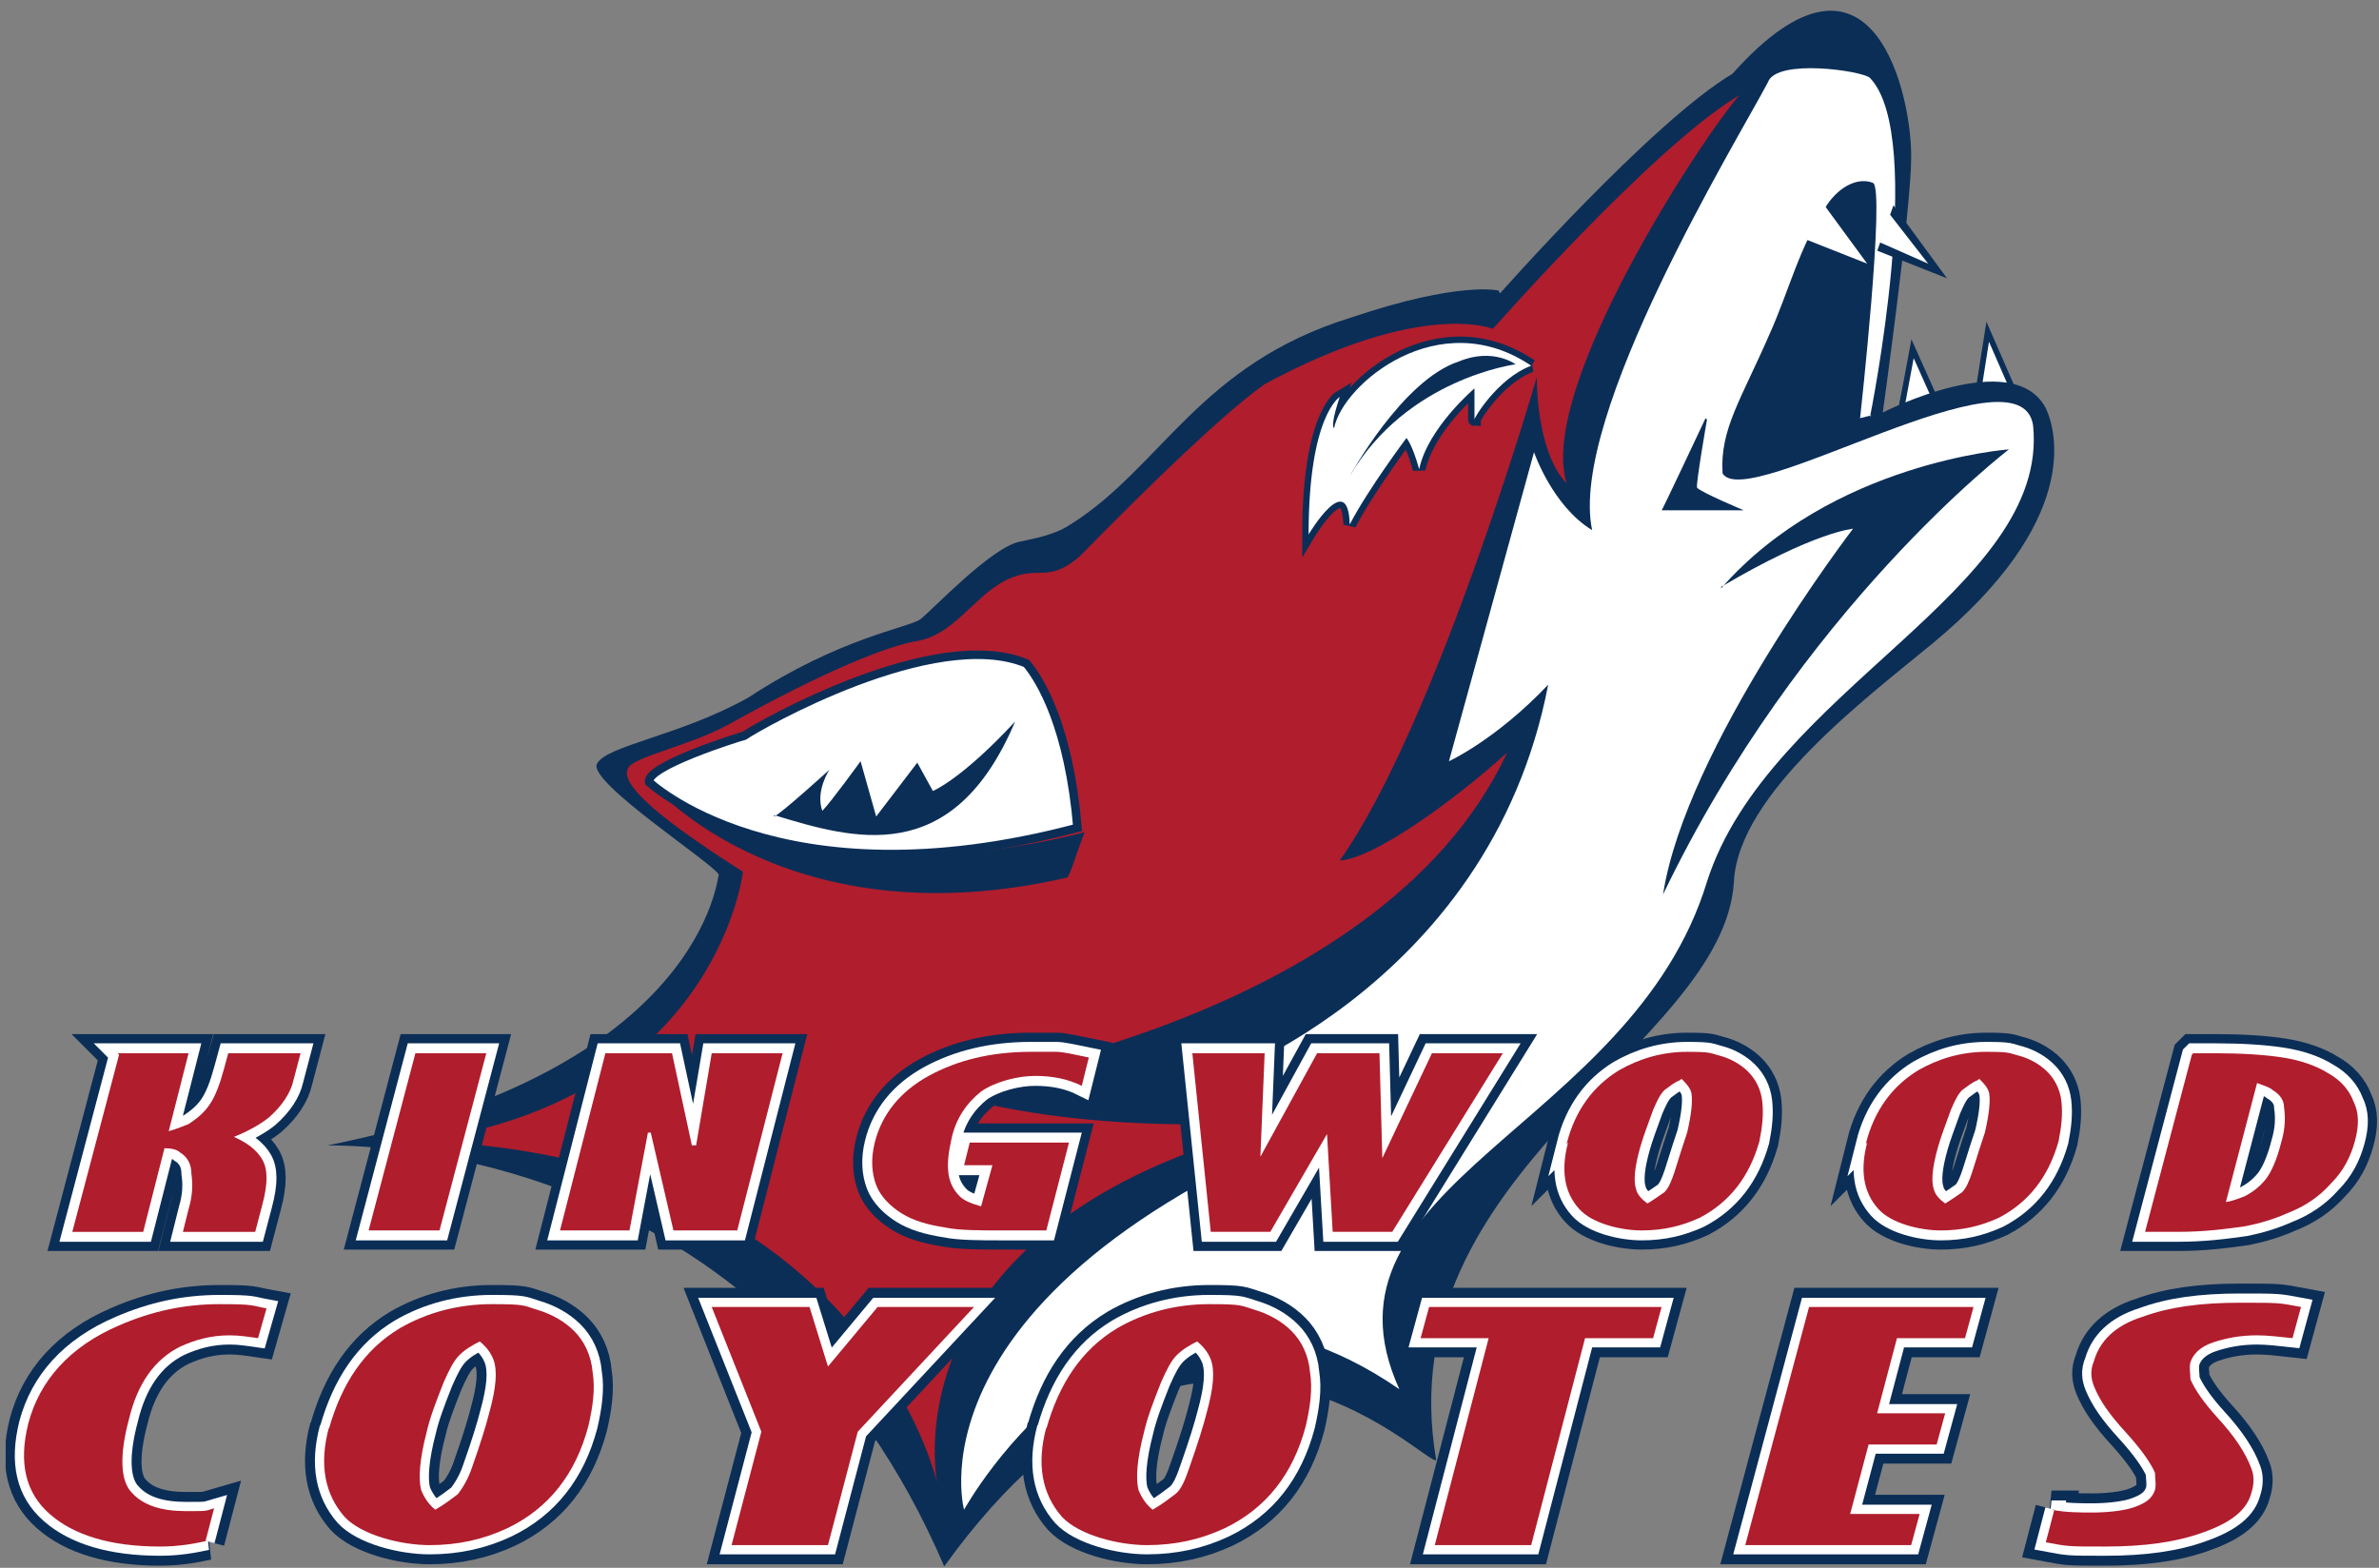 <?xml version="1.0" encoding="UTF-8"?>
<svg id="Layer_1" xmlns="http://www.w3.org/2000/svg" xmlns:xlink="http://www.w3.org/1999/xlink" version="1.1" viewBox="0 0 167.8 110.6">
  <rect x="0" y="0" width="167.8" height="110.6" fill="#808080" stroke="none"/>
  <!-- Generator: Adobe Illustrator 29.1.0, SVG Export Plug-In . SVG Version: 2.1.0 Build 142)  -->
  <defs>
    <style>
      .st0, .st1, .st2, .st3, .st4, .st5, .st6, .st7, .st8, .st9 {
        fill: none;
      }

      .st10 {
        fill: #0b2e57;
      }

      .st1 {
        stroke-width: 2.7px;
      }

      .st1, .st2, .st3, .st4, .st5, .st6, .st7 {
        stroke: #0b2e57;
      }

      .st2 {
        stroke-width: 2.7px;
      }

      .st11 {
        clip-path: url(#clippath-17);
      }

      .st12 {
        clip-path: url(#clippath-19);
      }

      .st13 {
        clip-path: url(#clippath-11);
      }

      .st14 {
        clip-path: url(#clippath-16);
      }

      .st15 {
        clip-path: url(#clippath-18);
      }

      .st16 {
        clip-path: url(#clippath-10);
      }

      .st17 {
        clip-path: url(#clippath-15);
      }

      .st18 {
        clip-path: url(#clippath-13);
      }

      .st19 {
        clip-path: url(#clippath-14);
      }

      .st20 {
        clip-path: url(#clippath-12);
      }

      .st21 {
        clip-path: url(#clippath-31);
      }

      .st22 {
        clip-path: url(#clippath-32);
      }

      .st23 {
        clip-path: url(#clippath-33);
      }

      .st24 {
        clip-path: url(#clippath-34);
      }

      .st25 {
        clip-path: url(#clippath-35);
      }

      .st26 {
        clip-path: url(#clippath-30);
      }

      .st27 {
        clip-path: url(#clippath-27);
      }

      .st28 {
        clip-path: url(#clippath-29);
      }

      .st29 {
        clip-path: url(#clippath-26);
      }

      .st30 {
        clip-path: url(#clippath-28);
      }

      .st31 {
        clip-path: url(#clippath-20);
      }

      .st32 {
        clip-path: url(#clippath-21);
      }

      .st33 {
        clip-path: url(#clippath-22);
      }

      .st34 {
        clip-path: url(#clippath-23);
      }

      .st35 {
        clip-path: url(#clippath-24);
      }

      .st36 {
        clip-path: url(#clippath-25);
      }

      .st37 {
        clip-path: url(#clippath-1);
      }

      .st38 {
        clip-path: url(#clippath-3);
      }

      .st39 {
        clip-path: url(#clippath-4);
      }

      .st40 {
        clip-path: url(#clippath-2);
      }

      .st41 {
        clip-path: url(#clippath-7);
      }

      .st42 {
        clip-path: url(#clippath-6);
      }

      .st43 {
        clip-path: url(#clippath-9);
      }

      .st44 {
        clip-path: url(#clippath-8);
      }

      .st45 {
        clip-path: url(#clippath-5);
      }

      .st3 {
        stroke-width: .6px;
      }

      .st4 {
        stroke-width: .4px;
      }

      .st46 {
        fill: #fff;
      }

      .st5 {
        stroke-width: .9px;
      }

      .st6 {
        stroke-width: .2px;
      }

      .st7 {
        stroke-width: .3px;
      }

      .st47 {
        fill: #b01d2d;
      }

      .st8 {
        stroke-width: 1.3px;
      }

      .st8, .st9 {
        stroke: #fff;
      }

      .st9 {
        stroke-width: 1.4px;
      }

      .st48 {
        clip-path: url(#clippath);
      }

      .st49 {
        fill: #006838;
      }
    </style>
    <clipPath id="clippath">
      <polygon class="st0" points="116.2 0 66.1 35 .4 65.2 .4 113.1 167.8 113.1 167.8 53 143.7 0 116.2 0"/>
    </clipPath>
    <clipPath id="clippath-1">
      <polygon class="st0" points="116.2 0 66.1 35 .4 65.2 .4 110.6 167.8 110.6 167.8 53 143.7 0 116.2 0"/>
    </clipPath>
    <clipPath id="clippath-2">
      <polygon class="st0" points="116.2 0 66.1 35 .4 65.2 .4 113.1 167.8 113.1 167.8 53 143.7 0 116.2 0"/>
    </clipPath>
    <clipPath id="clippath-3">
      <polygon class="st0" points="116.2 0 66.1 35 .4 65.2 .4 110.6 167.8 110.6 167.8 53 143.7 0 116.2 0"/>
    </clipPath>
    <clipPath id="clippath-4">
      <polygon class="st0" points="116.2 0 66.1 35 .4 65.2 .4 113.1 167.8 113.1 167.8 53 143.7 0 116.2 0"/>
    </clipPath>
    <clipPath id="clippath-5">
      <polygon class="st0" points="116.2 0 66.1 35 .4 65.2 .4 110.6 167.8 110.6 167.8 53 143.7 0 116.2 0"/>
    </clipPath>
    <clipPath id="clippath-6">
      <polygon class="st0" points="116.2 0 66.1 35 .4 65.2 .4 113.1 167.8 113.1 167.8 53 143.7 0 116.2 0"/>
    </clipPath>
    <clipPath id="clippath-7">
      <polygon class="st0" points="116.2 0 66.1 35 .4 65.2 .4 110.6 167.8 110.6 167.8 53 143.7 0 116.2 0"/>
    </clipPath>
    <clipPath id="clippath-8">
      <polygon class="st0" points="116.2 0 66.1 35 .4 65.2 .4 113.1 167.8 113.1 167.8 53 143.7 0 116.2 0"/>
    </clipPath>
    <clipPath id="clippath-9">
      <polygon class="st0" points="116.2 0 66.1 35 .4 65.2 .4 110.6 167.8 110.6 167.8 53 143.7 0 116.2 0"/>
    </clipPath>
    <clipPath id="clippath-10">
      <polygon class="st0" points="116.2 0 66.1 35 .4 65.2 .4 113.1 167.8 113.1 167.8 53 143.7 0 116.2 0"/>
    </clipPath>
    <clipPath id="clippath-11">
      <polygon class="st0" points="116.2 0 66.1 35 .4 65.2 .4 110.6 167.8 110.6 167.8 53 143.7 0 116.2 0"/>
    </clipPath>
    <clipPath id="clippath-12">
      <polygon class="st0" points="116.2 0 66.1 35 .4 65.2 .4 113.1 167.8 113.1 167.8 53 143.7 0 116.2 0"/>
    </clipPath>
    <clipPath id="clippath-13">
      <polygon class="st0" points="116.2 0 66.1 35 .4 65.2 .4 110.6 167.8 110.6 167.8 53 143.7 0 116.2 0"/>
    </clipPath>
    <clipPath id="clippath-14">
      <polygon class="st0" points="116.2 0 66.1 35 .4 65.2 .4 113.1 167.8 113.1 167.8 53 143.7 0 116.2 0"/>
    </clipPath>
    <clipPath id="clippath-15">
      <polygon class="st0" points="116.2 0 66.1 35 .4 65.2 .4 110.6 167.8 110.6 167.8 53 143.7 0 116.2 0"/>
    </clipPath>
    <clipPath id="clippath-16">
      <polygon class="st0" points="116.2 0 66.1 35 .4 65.2 .4 113.1 167.8 113.1 167.8 53 143.7 0 116.2 0"/>
    </clipPath>
    <clipPath id="clippath-17">
      <polygon class="st0" points="116.2 0 66.1 35 .4 65.2 .4 110.6 167.8 110.6 167.8 53 143.7 0 116.2 0"/>
    </clipPath>
    <clipPath id="clippath-18">
      <polygon class="st0" points="116.2 0 66.1 35 .4 65.2 .4 113.1 167.8 113.1 167.8 53 143.7 0 116.2 0"/>
    </clipPath>
    <clipPath id="clippath-19">
      <polygon class="st0" points="116.2 0 66.1 35 .4 65.2 .4 110.6 167.8 110.6 167.8 53 143.7 0 116.2 0"/>
    </clipPath>
    <clipPath id="clippath-20">
      <polygon class="st0" points="116.2 0 66.1 35 .4 65.2 .4 113.1 167.8 113.1 167.8 53 143.7 0 116.2 0"/>
    </clipPath>
    <clipPath id="clippath-21">
      <polygon class="st0" points="116.2 0 66.1 35 .4 65.2 .4 110.6 167.8 110.6 167.8 53 143.7 0 116.2 0"/>
    </clipPath>
    <clipPath id="clippath-22">
      <polygon class="st0" points="116.2 0 66.1 35 .4 65.2 .4 113.1 167.8 113.1 167.8 53 143.7 0 116.2 0"/>
    </clipPath>
    <clipPath id="clippath-23">
      <polygon class="st0" points="116.2 0 66.1 35 .4 65.2 .4 110.6 167.8 110.6 167.8 53 143.7 0 116.2 0"/>
    </clipPath>
    <clipPath id="clippath-24">
      <polygon class="st0" points="116.2 0 66.1 35 .4 65.2 .4 113.1 167.8 113.1 167.8 53 143.7 0 116.2 0"/>
    </clipPath>
    <clipPath id="clippath-25">
      <polygon class="st0" points="116.2 0 66.1 35 .4 65.2 .4 110.6 167.8 110.6 167.8 53 143.7 0 116.2 0"/>
    </clipPath>
    <clipPath id="clippath-26">
      <polygon class="st0" points="116.2 0 66.1 35 .4 65.2 .4 113.1 167.8 113.1 167.8 53 143.7 0 116.2 0"/>
    </clipPath>
    <clipPath id="clippath-27">
      <polygon class="st0" points="116.2 0 66.1 35 .4 65.2 .4 110.6 167.8 110.6 167.8 53 143.7 0 116.2 0"/>
    </clipPath>
    <clipPath id="clippath-28">
      <polygon class="st0" points="116.2 0 66.1 35 .4 65.2 .4 113.1 167.8 113.1 167.8 53 143.7 0 116.2 0"/>
    </clipPath>
    <clipPath id="clippath-29">
      <polygon class="st0" points="116.2 0 66.1 35 .4 65.2 .4 110.6 167.8 110.6 167.8 53 143.7 0 116.2 0"/>
    </clipPath>
    <clipPath id="clippath-30">
      <polygon class="st0" points="116.2 0 66.1 35 .4 65.2 .4 113.1 167.8 113.1 167.8 53 143.7 0 116.2 0"/>
    </clipPath>
    <clipPath id="clippath-31">
      <polygon class="st0" points="116.2 0 66.1 35 .4 65.2 .4 110.6 167.8 110.6 167.8 53 143.7 0 116.2 0"/>
    </clipPath>
    <clipPath id="clippath-32">
      <polygon class="st0" points="116.2 0 66.1 35 .4 65.2 .4 113.1 167.8 113.1 167.8 53 143.7 0 116.2 0"/>
    </clipPath>
    <clipPath id="clippath-33">
      <polygon class="st0" points="116.2 0 66.1 35 .4 65.2 .4 110.6 167.8 110.6 167.8 53 143.7 0 116.2 0"/>
    </clipPath>
    <clipPath id="clippath-34">
      <polygon class="st0" points="116.2 0 66.1 35 .4 65.2 .4 113.1 167.8 113.1 167.8 53 143.7 0 116.2 0"/>
    </clipPath>
    <clipPath id="clippath-35">
      <polygon class="st0" points="116.2 0 66.1 35 .4 65.2 .4 110.6 167.8 110.6 167.8 53 143.7 0 116.2 0"/>
    </clipPath>
  </defs>
  <polygon class="st10" points="134 28.8 136.6 28.4 134.9 24.6 134 28.8"/>
  <polygon class="st6" points="134 28.8 134.9 24.6 136.6 28.4 134 28.8"/>
  <polygon class="st10" points="139.6 27.2 139.7 27.1 141.9 27.2 140.2 23.3 139.6 27.2"/>
  <polyline class="st6" points="139.6 27.2 140.2 23.3 141.9 27.2 139.7 27.1"/>
  <polygon class="st46" points="134.1 28.9 136.6 28.4 134.9 24.6 134.1 28.9"/>
  <polygon class="st4" points="134.1 28.9 134.9 24.6 136.6 28.4 134.1 28.9"/>
  <polygon class="st46" points="139.6 27.2 139.7 27.2 141.9 27.3 140.2 23.4 139.6 27.2"/>
  <polyline class="st4" points="139.6 27.2 140.2 23.4 141.9 27.3 139.7 27.2"/>
  <g class="st48">
    <path class="st10" d="M105.8,20.7s10.7-12.1,16.4-15.5c10-11.2,12.7,1.8,12.6,6,0,3.5-2,17.9-2,17.9,0,0,9.2-4.7,11.5-.3.8,1.7,2.4,8-8,16.6-4.6,3.8-13.7,10.6-14,16.8-.7,11.7-24.5,20.3-21,40.8-.6.6-17-17.1-34.7,7.5-12.3-28.7-39-29.7-43.5-29.7,26.6-5.3,27.5-19.1,27.6-19.1-.4-.8-9.2-6.5-8.6-7.8.6-1.3,5.9-2,10.7-4.7,6.4-4.2,11.2-4.9,12.1-5.5.8-.6,5.1-5.2,7.1-5.5.8-.2,2.3-.4,3.5-1.2,6.4-4,9.1-11.3,19.8-14.6,7.7-2.6,10.4-1.9,10.4-1.9"/>
    <path class="st47" d="M122.7,6.7c-2.5,2.8-14.3,20.7-12.2,27.4-2.2-2.3-2.1-7.5-2.1-7.5,0,0-7.1,24.5-13.9,34.1,2.3-.1,7.8-4,11.8-7.6-9.1,19.5-40.9,23.6-40.9,23.6,0,0,9.2,3.7,26.2,2.3-29.4,6.7-25.5,25.6-25.5,25.6,0,0-5.3-23.1-36.5-24.1,20.9-2.9,22.8-18.9,22.8-19-3.9-2.5-8.9-5.9-8.1-7.3.3-.8,4.4-1.6,7.1-3.1,7-3.9,11.4-5.6,13.4-5.9,2.9-.6,4.2-3.8,7-4.6,1.5-.5,2.4.4,4.4-1.4,5.4-5.5,10.2-10.1,13-12.1,11.1-6,16.1-3.9,16.1-3.9,0,0,11.2-12.7,17.1-16.3"/>
    <path class="st46" d="M45.8,55.2c-.4-1.1,6.3-3.2,6.7-3.3,1-.7,13.4-7.8,19.9-5.1,1,1.2,3,4.5,3.6,11.6-21.1,5.6-30.3-3.3-30.3-3.3"/>
    <path class="st3" d="M45.8,55.2c-.4-1.1,6.3-3.2,6.7-3.3,1-.7,13.4-7.8,19.9-5.1,1,1.2,3,4.5,3.6,11.6-21.1,5.6-30.3-3.3-30.3-3.3"/>
    <path class="st10" d="M54.6,57.6c.5-.2,3.9-3.3,3.9-3.3,0,0-1,1.5-.5,2.9.6-.6,2.7-3.5,2.7-3.5l1.1,3.9,2.9-3.8,1.1,2s2-.8,5.8-4.9c-4.4,10.4-11.4,8.3-17,6.6"/>
    <path class="st10" d="M75.3,61.9c.4-.8.3-.8,1.2-3.2,0,0-19.8,5.6-30.6-3.5.3.5,9.9,11.2,29.4,6.7"/>
    <path class="st46" d="M131.9,29.4s4-19.7,0-23.9c-.5-.5-6.6-1.4-7.2.3-2.1,4-14.1,23.6-12.4,31.6-2.8-1.7-4.1-5.5-4.1-5.5l-6,21.8s3.3-1.5,7-5.4c-4.2,21.8-24.8,28.4-24.8,28.4,0,0,10.7,1.6,15.7.1-36.9,12.5-32.1,29.7-32.1,29.7,0,0,11.8-21.5,30.7-8.5-6.6-14.5,16.4-18.4,21.7-35.8,4.3-13.5,24.2-20.6,23-32.2-.9-5.9-20.2,6.2-21.9,3.4-.2-3.1,1.3-5.2,3.3-9.8,1.4-3.1,2.1-6.2,4.1-9.2.9-1.3,2.2-1.9,3.2-1.5.9.3-.9,16.6-.9,16.6l.8-.2Z"/>
    <path class="st10" d="M120.4,29.6s-.8,4.6-.7,4.8c.2.3,3.3,1.6,3.3,1.6h-5.8c0,.1,3.1-6.5,3.1-6.5"/>
    <path class="st10" d="M121.4,41.5c7.8-8.9,20.3-9.8,20.3-9.8,0,0-14.7,11.2-24.4,31.4,1.6-10.4,13.4-25.8,13.4-25.8,0,0-2.7.2-9.3,4.1"/>
    <polygon class="st10" points="133.6 14.8 136.9 19.3 132.6 17.6 133.6 14.8"/>
    <polygon class="st7" points="133.6 14.8 136.9 19.3 132.6 17.6 133.6 14.8"/>
    <polyline class="st46" points="133.2 15 136 18.6 132.6 17.1 133.4 14.7"/>
    <path class="st46" d="M108,25.8c-6.5-4.4-13.3,1.3-13.9,4.4-.3-.2.4-2.2.4-2.2,0,0-2.2,1.3-2.2,9.7,0,0,2.8-4.7,2.9-.7,1.3-2.5,4-6.1,4-6.1,0,0,.4.4.9,2.2.6-2.9,3.9-5.7,3.9-5.7v2.2c-.1,0,1.6-2.9,4-3.8"/>
    <path class="st5" d="M108,25.8c-6.5-4.4-13.3,1.3-13.9,4.4-.3-.2.4-2.2.4-2.2,0,0-2.2,1.3-2.2,9.7,0,0,2.8-4.7,2.9-.7,1.3-2.5,4-6.1,4-6.1,0,0,.4.4.9,2.2.6-2.9,3.9-5.7,3.9-5.7v2.2c-.1,0,1.6-2.9,4-3.8Z"/>
    <path class="st46" d="M108,25.8c-6.5-4.4-13.3,1.3-13.9,4.4-.3-.2.4-2.2.4-2.2,0,0-2.2,1.3-2.2,9.7,0,0,2.8-4.7,2.9-.7,1.3-2.5,4-6.1,4-6.1,0,0,.4.4.9,2.2.6-2.9,3.9-5.7,3.9-5.7v2.2c-.1,0,1.6-2.9,4-3.8"/>
    <path class="st10" d="M106.9,25.7s-7.7,1-11.7,7.9c0,0,3.7-6.8,7.7-8.1,2.4-1,4,.2,4,.2"/>
    <polygon class="st46" points="128.4 14.1 131.7 18.6 127.4 16.9 128.4 14.1"/>
    <path class="st10" d="M8.3,74.3h5l-1.4,5.5c.7-.2,1.1-.4,1.4-.5.6-.4,1.1-.8,1.5-1.4.4-.6.7-1.4,1-2.5l.3-1.1h5.1l-.5,1.9c-.2.9-.8,1.8-1.7,2.6-.6.5-1.5,1-2.5,1.4.9.4,1.6.9,2,1.6.4.7.4,1.7,0,3.2l-.5,1.9h-5.1l.4-1.6c.3-1,.3-1.8.2-2.5,0-.7-.3-1.2-.8-1.5-.2-.2-.6-.3-1.1-.3l-1.5,5.9h-5l3.3-12.5Z"/>
  </g>
  <g class="st37">
    <path class="st1" d="M8.3,74.3h5l-1.4,5.5c.7-.2,1.1-.4,1.4-.5.6-.4,1.1-.8,1.5-1.4.4-.6.7-1.4,1-2.5l.3-1.1h5.1l-.5,1.9c-.2.9-.8,1.8-1.7,2.6-.6.5-1.5,1-2.5,1.4.9.4,1.6.9,2,1.6.4.7.4,1.7,0,3.2l-.5,1.9h-5.1l.4-1.6c.3-1,.3-1.8.2-2.5,0-.7-.3-1.2-.8-1.5-.2-.2-.6-.3-1.1-.3l-1.5,5.9h-5l3.3-12.5Z"/>
  </g>
  <g class="st40">
    <polygon class="st10" points="29.3 74.3 34.3 74.3 31 86.8 26 86.8 29.3 74.3"/>
    <polygon class="st1" points="29.3 74.3 34.3 74.3 31 86.8 26 86.8 29.3 74.3"/>
    <polygon class="st10" points="42.7 74.3 47.4 74.3 48.8 80.8 49.1 80.8 50.2 74.3 55.2 74.3 52 86.8 47.5 86.8 45.9 79.9 45.7 79.9 44.4 86.8 39.5 86.8 42.7 74.3"/>
    <polygon class="st1" points="42.7 74.3 47.4 74.3 48.8 80.8 49.1 80.8 50.2 74.3 55.2 74.3 52 86.8 47.5 86.8 45.9 79.9 45.7 79.9 44.4 86.8 39.5 86.8 42.7 74.3"/>
    <path class="st10" d="M73.5,86.8c-.8,0-1.8,0-3,0s-2.9,0-3.8-.2c-1.3-.2-2.3-.5-3.1-1-.8-.5-1.5-1.2-1.8-2s-.4-1.8-.1-3c.5-2,1.8-3.6,3.8-4.7,2-1.1,4.4-1.7,7.2-1.7s1.2,0,1.8,0c.5,0,1.3.2,2.3.4l-.5,2c-1-.5-2.1-.7-3.3-.7s-2.8.4-3.8,1.1c-1,.8-1.8,1.9-2.1,3.4-.2.9-.3,1.7-.2,2.4.1.7.4,1.2.8,1.6.3.3.8.5,1.5.7l.8-2.9h-2l.4-1.6h7l-1.6,6.2Z"/>
    <path class="st1" d="M73.5,86.8c-.8,0-1.8,0-3,0s-2.9,0-3.8-.2c-1.3-.2-2.3-.5-3.1-1-.8-.5-1.5-1.2-1.8-2s-.4-1.8-.1-3c.5-2,1.8-3.6,3.8-4.7,2-1.1,4.4-1.7,7.2-1.7s1.2,0,1.8,0c.5,0,1.3.2,2.3.4l-.5,2c-1-.5-2.1-.7-3.3-.7s-2.8.4-3.8,1.1c-1,.8-1.8,1.9-2.1,3.4-.2.9-.3,1.7-.2,2.4.1.7.4,1.2.8,1.6.3.3.8.5,1.5.7l.8-2.9h-2l.4-1.6h7l-1.6,6.2Z"/>
    <polygon class="st10" points="84.1 74.3 89.2 74.3 88.9 81.6 92.9 74.3 97.3 74.3 97.5 81.7 101 74.3 106 74.3 98.2 86.9 94 86.9 93.6 80 89.6 86.9 85.4 86.9 84.1 74.3"/>
    <polygon class="st1" points="84.1 74.3 89.2 74.3 88.9 81.6 92.9 74.3 97.3 74.3 97.5 81.7 101 74.3 106 74.3 98.2 86.9 94 86.9 93.6 80 89.6 86.9 85.4 86.9 84.1 74.3"/>
    <path class="st10" d="M110.5,80.7c.6-2.4,1.9-4.1,3.7-5.2,1.4-.8,3-1.3,4.8-1.3s1.6.1,2.4.3c.7.2,1.4.6,1.9,1.1.5.5.9,1.2,1,2.1.1.9,0,1.8-.2,2.8-.7,2.5-2.1,4.3-4.2,5.4-1.3.6-2.6.9-4.1.9s-3.5-.5-4.4-1.5c-1.1-1.2-1.3-2.8-.8-4.7M118.5,76.2c-.5.2-.8.5-1.1.7-.3.3-.5.7-.8,1.4-.4,1.1-.7,1.9-.9,2.6-.4,1.4-.5,2.4-.3,3,.1.4.4.7.8,1,.5-.3.9-.6,1.2-.8.3-.3.5-.8.7-1.4.4-1.3.7-2.2.9-2.8.3-1.3.4-2.2.3-2.8-.1-.4-.4-.7-.7-1"/>
    <path class="st1" d="M110.5,80.7c.6-2.4,1.9-4.1,3.7-5.2,1.4-.8,3-1.3,4.8-1.3s1.6.1,2.4.3c.7.2,1.4.6,1.9,1.1.5.5.9,1.2,1,2.1.1.9,0,1.8-.2,2.8-.7,2.5-2.1,4.3-4.2,5.4-1.3.6-2.6.9-4.1.9s-3.5-.5-4.4-1.5c-1.1-1.2-1.3-2.8-.8-4.7ZM118.5,76.2c-.5.2-.8.5-1.1.7-.3.3-.5.7-.8,1.4-.4,1.1-.7,1.9-.9,2.6-.4,1.4-.5,2.4-.3,3,.1.4.4.7.8,1,.5-.3.9-.6,1.2-.8.3-.3.5-.8.7-1.4.4-1.3.7-2.2.9-2.8.3-1.3.4-2.2.3-2.8-.1-.4-.4-.7-.7-1Z"/>
    <path class="st10" d="M131.6,80.7c.6-2.4,1.9-4.1,3.7-5.2,1.4-.8,3-1.3,4.8-1.3s1.6.1,2.4.3c.7.2,1.4.6,1.9,1.1.5.5.9,1.2,1,2.1.1.9,0,1.8-.2,2.8-.7,2.5-2.1,4.3-4.2,5.4-1.3.6-2.6.9-4.1.9s-3.5-.5-4.4-1.5c-1.1-1.2-1.3-2.8-.8-4.7M139.5,76.2c-.5.2-.8.5-1.1.7-.3.3-.5.7-.8,1.4-.4,1.1-.7,1.9-.9,2.6-.4,1.4-.5,2.4-.3,3,.1.4.4.7.8,1,.5-.3.9-.6,1.2-.8.3-.3.5-.8.7-1.4.4-1.3.7-2.2.9-2.8.3-1.3.4-2.2.3-2.8-.1-.4-.4-.7-.7-1"/>
    <path class="st1" d="M131.6,80.7c.6-2.4,1.9-4.1,3.7-5.2,1.4-.8,3-1.3,4.8-1.3s1.6.1,2.4.3c.7.2,1.4.6,1.9,1.1.5.5.9,1.2,1,2.1.1.9,0,1.8-.2,2.8-.7,2.5-2.1,4.3-4.2,5.4-1.3.6-2.6.9-4.1.9s-3.5-.5-4.4-1.5c-1.1-1.2-1.3-2.8-.8-4.7ZM139.5,76.2c-.5.2-.8.5-1.1.7-.3.3-.5.7-.8,1.4-.4,1.1-.7,1.9-.9,2.6-.4,1.4-.5,2.4-.3,3,.1.4.4.7.8,1,.5-.3.9-.6,1.2-.8.3-.3.5-.8.7-1.4.4-1.3.7-2.2.9-2.8.3-1.3.4-2.2.3-2.8-.1-.4-.4-.7-.7-1Z"/>
    <path class="st10" d="M154.7,74.3h1.5c1.9,0,3.5.1,4.8.3,1.3.2,2.4.6,3.2,1.1.9.5,1.5,1.2,1.8,2,.4.8.4,1.7.1,2.8-.3,1.1-.8,2.1-1.7,3-.8.9-1.8,1.6-3.1,2.1-.9.4-1.9.7-2.9.9-1.4.2-2.9.4-4.8.4h-2.3l3.3-12.5ZM159.2,76.4l-2.2,8.4c.6-.1,1-.3,1.3-.4.6-.3,1.1-.7,1.5-1.2.4-.5.8-1.4,1.1-2.6.3-1,.3-1.8.2-2.5,0-.5-.3-.9-.8-1.2-.2-.2-.6-.3-1.1-.5"/>
  </g>
  <g class="st38">
    <path class="st1" d="M154.7,74.3h1.5c1.9,0,3.5.1,4.8.3,1.3.2,2.4.6,3.2,1.1.9.5,1.5,1.2,1.8,2,.4.8.4,1.7.1,2.8-.3,1.1-.8,2.1-1.7,3-.8.9-1.8,1.6-3.1,2.1-.9.4-1.9.7-2.9.9-1.4.2-2.9.4-4.8.4h-2.3l3.3-12.5ZM159.2,76.4l-2.2,8.4c.6-.1,1-.3,1.3-.4.6-.3,1.1-.7,1.5-1.2.4-.5.8-1.4,1.1-2.6.3-1,.3-1.8.2-2.5,0-.5-.3-.9-.8-1.2-.2-.2-.6-.3-1.1-.5Z"/>
  </g>
  <g class="st39">
    <path class="st46" d="M8.3,74.3h5l-1.4,5.5c.7-.2,1.1-.4,1.4-.5.6-.4,1.1-.8,1.5-1.4.4-.6.7-1.4,1-2.5l.3-1.1h5.1l-.5,1.9c-.2.9-.8,1.8-1.7,2.6-.6.5-1.5,1-2.5,1.4.9.4,1.6.9,2,1.6.4.7.4,1.7,0,3.2l-.5,1.9h-5.1l.4-1.6c.3-1,.3-1.8.2-2.5,0-.7-.3-1.2-.8-1.5-.2-.2-.6-.3-1.1-.3l-1.5,5.9h-5l3.3-12.5Z"/>
    <path class="st9" d="M8.3,74.3h5l-1.4,5.5c.7-.2,1.1-.4,1.4-.5.6-.4,1.1-.8,1.5-1.4.4-.6.7-1.4,1-2.5l.3-1.1h5.1l-.5,1.9c-.2.9-.8,1.8-1.7,2.6-.6.5-1.5,1-2.5,1.4.9.4,1.6.9,2,1.6.4.7.4,1.7,0,3.2l-.5,1.9h-5.1l.4-1.6c.3-1,.3-1.8.2-2.5,0-.7-.3-1.2-.8-1.5-.2-.2-.6-.3-1.1-.3l-1.5,5.9h-5l3.3-12.5Z"/>
    <polygon class="st46" points="29.3 74.3 34.3 74.3 31 86.8 26 86.8 29.3 74.3"/>
    <polygon class="st9" points="29.3 74.3 34.3 74.3 31 86.8 26 86.8 29.3 74.3"/>
    <polygon class="st46" points="42.7 74.3 47.4 74.3 48.8 80.8 49.1 80.8 50.2 74.3 55.2 74.3 52 86.8 47.5 86.8 45.9 79.9 45.7 79.9 44.4 86.8 39.5 86.8 42.7 74.3"/>
    <polygon class="st9" points="42.7 74.3 47.4 74.3 48.8 80.8 49.1 80.8 50.2 74.3 55.2 74.3 52 86.8 47.5 86.8 45.9 79.9 45.7 79.9 44.4 86.8 39.5 86.8 42.7 74.3"/>
    <path class="st46" d="M73.5,86.8c-.8,0-1.8,0-3,0s-2.9,0-3.8-.2c-1.3-.2-2.3-.5-3.1-1-.8-.5-1.5-1.2-1.8-2s-.4-1.8-.1-3c.5-2,1.8-3.6,3.8-4.7,2-1.1,4.4-1.7,7.2-1.7s1.2,0,1.8,0c.5,0,1.3.2,2.3.4l-.5,2c-1-.5-2.1-.7-3.3-.7s-2.8.4-3.8,1.1c-1,.8-1.8,1.9-2.1,3.4-.2.9-.3,1.7-.2,2.4.1.7.4,1.2.8,1.6.3.3.8.5,1.5.7l.8-2.9h-2l.4-1.6h7l-1.6,6.2Z"/>
    <path class="st9" d="M73.5,86.8c-.8,0-1.8,0-3,0s-2.9,0-3.8-.2c-1.3-.2-2.3-.5-3.1-1-.8-.5-1.5-1.2-1.8-2s-.4-1.8-.1-3c.5-2,1.8-3.6,3.8-4.7,2-1.1,4.4-1.7,7.2-1.7s1.2,0,1.8,0c.5,0,1.3.2,2.3.4l-.5,2c-1-.5-2.1-.7-3.3-.7s-2.8.4-3.8,1.1c-1,.8-1.8,1.9-2.1,3.4-.2.9-.3,1.7-.2,2.4.1.7.4,1.2.8,1.6.3.3.8.5,1.5.7l.8-2.9h-2l.4-1.6h7l-1.6,6.2Z"/>
    <polygon class="st46" points="84.1 74.3 89.2 74.3 88.9 81.6 92.9 74.3 97.3 74.3 97.5 81.7 101 74.3 106 74.3 98.2 86.9 94 86.9 93.6 80 89.6 86.9 85.4 86.9 84.1 74.3"/>
    <polygon class="st9" points="84.1 74.3 89.2 74.3 88.9 81.6 92.9 74.3 97.3 74.3 97.5 81.7 101 74.3 106 74.3 98.2 86.9 94 86.9 93.6 80 89.6 86.9 85.4 86.9 84.1 74.3"/>
    <path class="st46" d="M110.5,80.7c.6-2.4,1.9-4.1,3.7-5.2,1.4-.8,3-1.3,4.8-1.3s1.6.1,2.4.3c.7.2,1.4.6,1.9,1.1.5.5.9,1.2,1,2.1.1.9,0,1.8-.2,2.8-.7,2.5-2.1,4.3-4.2,5.4-1.3.6-2.6.9-4.1.9s-3.5-.5-4.4-1.5c-1.1-1.2-1.3-2.8-.8-4.7M118.5,76.2c-.5.2-.8.5-1.1.7-.3.3-.5.7-.8,1.4-.4,1.1-.7,1.9-.9,2.6-.4,1.4-.5,2.4-.3,3,.1.4.4.7.8,1,.5-.3.9-.6,1.2-.8.3-.3.5-.8.7-1.4.4-1.3.7-2.2.9-2.8.3-1.3.4-2.2.3-2.8-.1-.4-.4-.7-.7-1"/>
    <path class="st9" d="M110.5,80.7c.6-2.4,1.9-4.1,3.7-5.2,1.4-.8,3-1.3,4.8-1.3s1.6.1,2.4.3c.7.2,1.4.6,1.9,1.1.5.5.9,1.2,1,2.1.1.9,0,1.8-.2,2.8-.7,2.5-2.1,4.3-4.2,5.4-1.3.6-2.6.9-4.1.9s-3.5-.5-4.4-1.5c-1.1-1.2-1.3-2.8-.8-4.7ZM118.5,76.2c-.5.2-.8.5-1.1.7-.3.3-.5.7-.8,1.4-.4,1.1-.7,1.9-.9,2.6-.4,1.4-.5,2.4-.3,3,.1.4.4.7.8,1,.5-.3.9-.6,1.2-.8.3-.3.5-.8.7-1.4.4-1.3.7-2.2.9-2.8.3-1.3.4-2.2.3-2.8-.1-.4-.4-.7-.7-1Z"/>
    <path class="st46" d="M131.6,80.7c.6-2.4,1.9-4.1,3.7-5.2,1.4-.8,3-1.3,4.8-1.3s1.6.1,2.4.3c.7.2,1.4.6,1.9,1.1.5.5.9,1.2,1,2.1.1.9,0,1.8-.2,2.8-.7,2.5-2.1,4.3-4.2,5.4-1.3.6-2.6.9-4.1.9s-3.5-.5-4.4-1.5c-1.1-1.2-1.3-2.8-.8-4.7M139.5,76.2c-.5.2-.8.5-1.1.7-.3.3-.5.7-.8,1.4-.4,1.1-.7,1.9-.9,2.6-.4,1.4-.5,2.4-.3,3,.1.4.4.7.8,1,.5-.3.9-.6,1.2-.8.3-.3.5-.8.7-1.4.4-1.3.7-2.2.9-2.8.3-1.3.4-2.2.3-2.8-.1-.4-.4-.7-.7-1"/>
    <path class="st9" d="M131.6,80.7c.6-2.4,1.9-4.1,3.7-5.2,1.4-.8,3-1.3,4.8-1.3s1.6.1,2.4.3c.7.2,1.4.6,1.9,1.1.5.5.9,1.2,1,2.1.1.9,0,1.8-.2,2.8-.7,2.5-2.1,4.3-4.2,5.4-1.3.6-2.6.9-4.1.9s-3.5-.5-4.4-1.5c-1.1-1.2-1.3-2.8-.8-4.7ZM139.5,76.2c-.5.2-.8.5-1.1.7-.3.3-.5.7-.8,1.4-.4,1.1-.7,1.9-.9,2.6-.4,1.4-.5,2.4-.3,3,.1.4.4.7.8,1,.5-.3.9-.6,1.2-.8.3-.3.5-.8.7-1.4.4-1.3.7-2.2.9-2.8.3-1.3.4-2.2.3-2.8-.1-.4-.4-.7-.7-1Z"/>
    <path class="st46" d="M154.7,74.3h1.5c1.9,0,3.5.1,4.8.3,1.3.2,2.4.6,3.2,1.1.9.5,1.5,1.2,1.8,2,.4.8.4,1.7.1,2.8-.3,1.1-.8,2.1-1.7,3-.8.9-1.8,1.6-3.1,2.1-.9.4-1.9.7-2.9.9-1.4.2-2.9.4-4.8.4h-2.3l3.3-12.5ZM159.2,76.4l-2.2,8.4c.6-.1,1-.3,1.3-.4.6-.3,1.1-.7,1.5-1.2.4-.5.8-1.4,1.1-2.6.3-1,.3-1.8.2-2.5,0-.5-.3-.9-.8-1.2-.2-.2-.6-.3-1.1-.5"/>
  </g>
  <g class="st45">
    <path class="st9" d="M154.7,74.3h1.5c1.9,0,3.5.1,4.8.3,1.3.2,2.4.6,3.2,1.1.9.5,1.5,1.2,1.8,2,.4.8.4,1.7.1,2.8-.3,1.1-.8,2.1-1.7,3-.8.9-1.8,1.6-3.1,2.1-.9.4-1.9.7-2.9.9-1.4.2-2.9.4-4.8.4h-2.3l3.3-12.5ZM159.2,76.4l-2.2,8.4c.6-.1,1-.3,1.3-.4.6-.3,1.1-.7,1.5-1.2.4-.5.8-1.4,1.1-2.6.3-1,.3-1.8.2-2.5,0-.5-.3-.9-.8-1.2-.2-.2-.6-.3-1.1-.5Z"/>
  </g>
  <g class="st42">
    <path class="st47" d="M8.3,74.3h5l-1.4,5.5c.7-.2,1.1-.4,1.4-.5.6-.4,1.1-.8,1.5-1.4.4-.6.7-1.4,1-2.5l.3-1.1h5.1l-.5,1.9c-.2.9-.8,1.8-1.7,2.6-.6.5-1.5,1-2.5,1.4.9.4,1.6.9,2,1.6.4.7.4,1.7,0,3.2l-.5,1.9h-5.1l.4-1.6c.3-1,.3-1.8.2-2.5,0-.7-.3-1.2-.8-1.5-.2-.2-.6-.3-1.1-.3l-1.5,5.9h-5l3.3-12.5Z"/>
    <polygon class="st47" points="29.3 74.3 34.3 74.3 31 86.8 26 86.8 29.3 74.3"/>
    <polygon class="st47" points="42.7 74.3 47.4 74.3 48.8 80.8 49.1 80.8 50.2 74.3 55.2 74.3 52 86.8 47.5 86.8 45.9 79.9 45.7 79.9 44.4 86.8 39.5 86.8 42.7 74.3"/>
    <path class="st47" d="M73.5,86.8c-.8,0-1.8,0-3,0s-2.9,0-3.8-.2c-1.3-.2-2.3-.5-3.1-1-.8-.5-1.5-1.2-1.8-2s-.4-1.8-.1-3c.5-2,1.8-3.6,3.8-4.7,2-1.1,4.4-1.7,7.2-1.7s1.2,0,1.8,0c.5,0,1.3.2,2.3.4l-.5,2c-1-.5-2.1-.7-3.3-.7s-2.8.4-3.8,1.1c-1,.8-1.8,1.9-2.1,3.4-.2.9-.3,1.7-.2,2.4.1.7.4,1.2.8,1.6.3.3.8.5,1.5.7l.8-2.9h-2l.4-1.6h7l-1.6,6.2Z"/>
    <polygon class="st47" points="84.1 74.3 89.2 74.3 88.9 81.6 92.9 74.3 97.3 74.3 97.5 81.7 101 74.3 106 74.3 98.2 86.9 94 86.9 93.6 80 89.6 86.9 85.4 86.9 84.1 74.3"/>
    <path class="st47" d="M110.5,80.7c.6-2.4,1.9-4.1,3.7-5.2,1.4-.8,3-1.3,4.8-1.3s1.6.1,2.4.3c.7.2,1.4.6,1.9,1.1.5.5.9,1.2,1,2.1.1.9,0,1.8-.2,2.8-.7,2.5-2.1,4.3-4.2,5.4-1.3.6-2.6.9-4.1.9s-3.5-.5-4.4-1.5c-1.1-1.2-1.3-2.8-.8-4.7M118.5,76.2c-.5.2-.8.5-1.1.7-.3.3-.5.7-.8,1.4-.4,1.1-.7,1.9-.9,2.6-.4,1.4-.5,2.4-.3,3,.1.4.4.7.8,1,.5-.3.9-.6,1.2-.8.3-.3.5-.8.7-1.4.4-1.3.7-2.2.9-2.8.3-1.3.4-2.2.3-2.8-.1-.4-.4-.7-.7-1"/>
    <path class="st47" d="M131.6,80.7c.6-2.4,1.9-4.1,3.7-5.2,1.4-.8,3-1.3,4.8-1.3s1.6.1,2.4.3c.7.2,1.4.6,1.9,1.1.5.5.9,1.2,1,2.1.1.9,0,1.8-.2,2.8-.7,2.5-2.1,4.3-4.2,5.4-1.3.6-2.6.9-4.1.9s-3.5-.5-4.4-1.5c-1.1-1.2-1.3-2.8-.8-4.7M139.5,76.2c-.5.2-.8.5-1.1.7-.3.3-.5.7-.8,1.4-.4,1.1-.7,1.9-.9,2.6-.4,1.4-.5,2.4-.3,3,.1.4.4.7.8,1,.5-.3.9-.6,1.2-.8.3-.3.5-.8.7-1.4.4-1.3.7-2.2.9-2.8.3-1.3.4-2.2.3-2.8-.1-.4-.4-.7-.7-1"/>
    <path class="st47" d="M154.7,74.3h1.5c1.9,0,3.5.1,4.8.3,1.3.2,2.4.6,3.2,1.1.9.5,1.5,1.2,1.8,2,.4.8.4,1.7.1,2.8-.3,1.1-.8,2.1-1.7,3-.8.9-1.8,1.6-3.1,2.1-.9.4-1.9.7-2.9.9-1.4.2-2.9.4-4.8.4h-2.3l3.3-12.5ZM159.2,76.4l-2.2,8.4c.6-.1,1-.3,1.3-.4.6-.3,1.1-.7,1.5-1.2.4-.5.8-1.4,1.1-2.6.3-1,.3-1.8.2-2.5,0-.5-.3-.9-.8-1.2-.2-.2-.6-.3-1.1-.5"/>
    <path class="st47" d="M14.6,108.7c-.9.2-2,.4-3.3.4-3.5,0-6.1-.8-7.8-2.3-1.7-1.5-2.2-3.6-1.5-6.4.8-3,2.9-5.4,6.4-6.9,2.3-1,4.6-1.5,7.1-1.5s2.2.1,3.3.3l-.6,2.1c-.7-.1-1.3-.2-2-.2-1.3,0-2.4.3-3.5.8-1.8.9-3,2.6-3.6,5.1-.7,2.6-.6,4.4.2,5.2.8.9,2.1,1.3,3.8,1.3s1.3,0,2-.2l-.6,2.3Z"/>
  </g>
  <g class="st41">
    <path class="st2" d="M14.6,108.7c-.9.2-2,.4-3.3.4-3.5,0-6.1-.8-7.8-2.3-1.7-1.5-2.2-3.6-1.5-6.4.8-3,2.9-5.4,6.4-6.9,2.3-1,4.6-1.5,7.1-1.5s2.2.1,3.3.3l-.6,2.1c-.7-.1-1.3-.2-2-.2-1.3,0-2.4.3-3.5.8-1.8.9-3,2.6-3.6,5.1-.7,2.6-.6,4.4.2,5.2.8.9,2.1,1.3,3.8,1.3s1.3,0,2-.2l-.6,2.3Z"/>
  </g>
  <g class="st44">
    <path class="st47" d="M23.2,100.8c.9-3.2,2.5-5.6,5-7.1,1.9-1.1,4.1-1.7,6.5-1.7s2.2.1,3.2.4c1,.3,1.9.8,2.6,1.5.7.7,1.2,1.7,1.3,2.9.2,1.2,0,2.5-.3,3.8-.9,3.4-2.8,5.8-5.7,7.2-1.7.8-3.5,1.2-5.5,1.2s-4.8-.7-6-2c-1.4-1.6-1.8-3.7-1.1-6.3M33.9,94.6c-.6.3-1.1.6-1.5,1-.4.4-.7,1-1.1,1.9-.6,1.5-1,2.6-1.2,3.5-.5,1.9-.6,3.3-.4,4.1.2.5.5,1,1,1.4.7-.4,1.2-.8,1.6-1.1.3-.4.7-1,1-1.9.6-1.7,1-3,1.2-3.8.5-1.8.6-3,.3-3.8-.2-.5-.5-.9-1-1.3"/>
  </g>
  <g class="st43">
    <path class="st2" d="M23.2,100.8c.9-3.2,2.5-5.6,5-7.1,1.9-1.1,4.1-1.7,6.5-1.7s2.2.1,3.2.4c1,.3,1.9.8,2.6,1.5.7.7,1.2,1.7,1.3,2.9.2,1.2,0,2.5-.3,3.8-.9,3.4-2.8,5.8-5.7,7.2-1.7.8-3.5,1.2-5.5,1.2s-4.8-.7-6-2c-1.4-1.6-1.8-3.7-1.1-6.3ZM33.9,94.6c-.6.3-1.1.6-1.5,1-.4.4-.7,1-1.1,1.9-.6,1.5-1,2.6-1.2,3.5-.5,1.9-.6,3.3-.4,4.1.2.5.5,1,1,1.4.7-.4,1.2-.8,1.6-1.1.3-.4.7-1,1-1.9.6-1.7,1-3,1.2-3.8.5-1.8.6-3,.3-3.8-.2-.5-.5-.9-1-1.3Z"/>
  </g>
  <g class="st16">
    <polygon class="st47" points="50.2 92.2 57.1 92.2 58.4 96.4 61.9 92.2 68.7 92.2 60.5 101 58.4 109 51.6 109 53.7 101 50.2 92.2"/>
  </g>
  <g class="st13">
    <polygon class="st2" points="50.2 92.2 57.1 92.2 58.4 96.4 61.9 92.2 68.7 92.2 60.5 101 58.4 109 51.6 109 53.7 101 50.2 92.2"/>
  </g>
  <g class="st20">
    <path class="st47" d="M73.8,100.8c.9-3.2,2.5-5.6,5-7.1,1.9-1.1,4.1-1.7,6.5-1.7s2.2.1,3.2.4c1,.3,1.9.8,2.6,1.5.7.7,1.2,1.7,1.3,2.9.2,1.2,0,2.5-.3,3.8-.9,3.4-2.8,5.8-5.7,7.2-1.7.8-3.5,1.2-5.5,1.2s-4.8-.7-6-2c-1.4-1.6-1.8-3.7-1.1-6.3M84.5,94.6c-.6.3-1.1.6-1.5,1-.4.4-.7,1-1.1,1.9-.6,1.5-1,2.6-1.2,3.5-.5,1.9-.6,3.3-.4,4.1.2.5.5,1,1,1.4.7-.4,1.2-.8,1.6-1.1s.7-1,1-1.9c.6-1.7,1-3,1.2-3.8.5-1.8.6-3,.3-3.8-.2-.5-.5-.9-1-1.3"/>
  </g>
  <g class="st18">
    <path class="st2" d="M73.8,100.8c.9-3.2,2.5-5.6,5-7.1,1.9-1.1,4.1-1.7,6.5-1.7s2.2.1,3.2.4c1,.3,1.9.8,2.6,1.5.7.7,1.2,1.7,1.3,2.9.2,1.2,0,2.5-.3,3.8-.9,3.4-2.8,5.8-5.7,7.2-1.7.8-3.5,1.2-5.5,1.2s-4.8-.7-6-2c-1.4-1.6-1.8-3.7-1.1-6.3ZM84.5,94.6c-.6.3-1.1.6-1.5,1-.4.4-.7,1-1.1,1.9-.6,1.5-1,2.6-1.2,3.5-.5,1.9-.6,3.3-.4,4.1.2.5.5,1,1,1.4.7-.4,1.2-.8,1.6-1.1s.7-1,1-1.9c.6-1.7,1-3,1.2-3.8.5-1.8.6-3,.3-3.8-.2-.5-.5-.9-1-1.3Z"/>
  </g>
  <g class="st19">
    <polygon class="st47" points="100.8 92.2 117.2 92.2 116.6 94.4 111.8 94.4 108 109 101.2 109 105 94.4 100.2 94.4 100.8 92.2"/>
  </g>
  <g class="st17">
    <polygon class="st2" points="100.8 92.2 117.2 92.2 116.6 94.4 111.8 94.4 108 109 101.2 109 105 94.4 100.2 94.4 100.8 92.2"/>
  </g>
  <g class="st14">
    <polygon class="st47" points="127.6 92.2 139.2 92.2 138.6 94.4 133.8 94.4 132.4 99.7 137.2 99.7 136.6 101.9 131.8 101.9 130.5 106.8 135.4 106.8 134.8 109 123.1 109 127.6 92.2"/>
  </g>
  <g class="st11">
    <polygon class="st2" points="127.6 92.2 139.2 92.2 138.6 94.4 133.8 94.4 132.4 99.7 137.2 99.7 136.6 101.9 131.8 101.9 130.5 106.8 135.4 106.8 134.8 109 123.1 109 127.6 92.2"/>
  </g>
  <g class="st15">
    <path class="st47" d="M144.7,106.5c1,.2,2,.2,2.9.2s2.2-.1,3-.4c.8-.3,1.2-.6,1.4-1.2.1-.4,0-.8,0-1.2-.3-.7-1-1.7-2.1-2.9-1.1-1.2-1.8-2.2-2.2-3.2-.2-.5-.3-1.1,0-1.8.4-1.4,1.5-2.5,3.4-3.1,1.9-.7,4.1-1,6.9-1s2.7,0,4.3.3l-.6,2.2c-.9-.1-1.8-.2-2.5-.2-1.2,0-2.2.2-3.1.5-.9.3-1.4.8-1.6,1.4-.1.4,0,.8,0,1.2.3.7.9,1.6,1.9,2.7,1.2,1.3,2,2.5,2.4,3.6.2.5.2,1.1,0,1.7-.3,1.2-1.4,2.1-3.4,2.8-1.9.7-4.2,1-6.9,1s-2.6,0-4.2-.3l.6-2.3Z"/>
  </g>
  <g class="st12">
    <path class="st2" d="M144.7,106.5c1,.2,2,.2,2.9.2s2.2-.1,3-.4c.8-.3,1.2-.6,1.4-1.2.1-.4,0-.8,0-1.2-.3-.7-1-1.7-2.1-2.9-1.1-1.2-1.8-2.2-2.2-3.2-.2-.5-.3-1.1,0-1.8.4-1.4,1.5-2.5,3.4-3.1,1.9-.7,4.1-1,6.9-1s2.7,0,4.3.3l-.6,2.2c-.9-.1-1.8-.2-2.5-.2-1.2,0-2.2.2-3.1.5-.9.3-1.4.8-1.6,1.4-.1.4,0,.8,0,1.2.3.7.9,1.6,1.9,2.7,1.2,1.3,2,2.5,2.4,3.6.2.5.2,1.1,0,1.7-.3,1.2-1.4,2.1-3.4,2.8-1.9.7-4.2,1-6.9,1s-2.6,0-4.2-.3l.6-2.3Z"/>
  </g>
  <g class="st31">
    <path class="st49" d="M14.6,108.7c-.9.2-2,.4-3.3.4-3.5,0-6.1-.8-7.8-2.3-1.7-1.5-2.2-3.6-1.5-6.4.8-3,2.9-5.4,6.4-6.9,2.3-1,4.6-1.5,7.1-1.5s2.2.1,3.3.3l-.6,2.1c-.7-.1-1.3-.2-2-.2-1.3,0-2.4.3-3.5.8-1.8.9-3,2.6-3.6,5.1-.7,2.6-.6,4.4.2,5.2.8.9,2.1,1.3,3.8,1.3s1.3,0,2-.2l-.6,2.3Z"/>
  </g>
  <g class="st32">
    <path class="st8" d="M14.6,108.7c-.9.2-2,.4-3.3.4-3.5,0-6.1-.8-7.8-2.3-1.7-1.5-2.2-3.6-1.5-6.4.8-3,2.9-5.4,6.4-6.9,2.3-1,4.6-1.5,7.1-1.5s2.2.1,3.3.3l-.6,2.1c-.7-.1-1.3-.2-2-.2-1.3,0-2.4.3-3.5.8-1.8.9-3,2.6-3.6,5.1-.7,2.6-.6,4.4.2,5.2.8.9,2.1,1.3,3.8,1.3s1.3,0,2-.2l-.6,2.3Z"/>
  </g>
  <g class="st33">
    <path class="st49" d="M23.2,100.8c.9-3.2,2.5-5.6,5-7.1,1.9-1.1,4.1-1.7,6.5-1.7s2.2.1,3.2.4c1,.3,1.9.8,2.6,1.5.7.7,1.2,1.7,1.3,2.9.2,1.2,0,2.5-.3,3.8-.9,3.4-2.8,5.8-5.7,7.2-1.7.8-3.5,1.2-5.5,1.2s-4.8-.7-6-2c-1.4-1.6-1.8-3.7-1.1-6.3M33.9,94.6c-.6.3-1.1.6-1.5,1-.4.4-.7,1-1.1,1.9-.6,1.5-1,2.6-1.2,3.5-.5,1.9-.6,3.3-.4,4.1.2.5.5,1,1,1.4.7-.4,1.2-.8,1.6-1.1.3-.4.7-1,1-1.9.6-1.7,1-3,1.2-3.8.5-1.8.6-3,.3-3.8-.2-.5-.5-.9-1-1.3"/>
  </g>
  <g class="st34">
    <path class="st8" d="M23.2,100.8c.9-3.2,2.5-5.6,5-7.1,1.9-1.1,4.1-1.7,6.5-1.7s2.2.1,3.2.4c1,.3,1.9.8,2.6,1.5.7.7,1.2,1.7,1.3,2.9.2,1.2,0,2.5-.3,3.8-.9,3.4-2.8,5.8-5.7,7.2-1.7.8-3.5,1.2-5.5,1.2s-4.8-.7-6-2c-1.4-1.6-1.8-3.7-1.1-6.3ZM33.9,94.6c-.6.3-1.1.6-1.5,1-.4.4-.7,1-1.1,1.9-.6,1.5-1,2.6-1.2,3.5-.5,1.9-.6,3.3-.4,4.1.2.5.5,1,1,1.4.7-.4,1.2-.8,1.6-1.1.3-.4.7-1,1-1.9.6-1.7,1-3,1.2-3.8.5-1.8.6-3,.3-3.8-.2-.5-.5-.9-1-1.3Z"/>
  </g>
  <g class="st35">
    <polygon class="st49" points="50.2 92.2 57.1 92.2 58.4 96.4 61.9 92.2 68.7 92.2 60.5 101 58.4 109 51.6 109 53.7 101 50.2 92.2"/>
  </g>
  <g class="st36">
    <polygon class="st8" points="50.2 92.2 57.1 92.2 58.4 96.4 61.9 92.2 68.7 92.2 60.5 101 58.4 109 51.6 109 53.7 101 50.2 92.2"/>
  </g>
  <g class="st29">
    <path class="st49" d="M73.8,100.8c.9-3.2,2.5-5.6,5-7.1,1.9-1.1,4.1-1.7,6.5-1.7s2.2.1,3.2.4c1,.3,1.9.8,2.6,1.5.7.7,1.2,1.7,1.3,2.9.2,1.2,0,2.5-.3,3.8-.9,3.4-2.8,5.8-5.7,7.2-1.7.8-3.5,1.2-5.5,1.2s-4.8-.7-6-2c-1.4-1.6-1.8-3.7-1.1-6.3M84.5,94.6c-.6.3-1.1.6-1.5,1-.4.4-.7,1-1.1,1.9-.6,1.5-1,2.6-1.2,3.5-.5,1.9-.6,3.3-.4,4.1.2.5.5,1,1,1.4.7-.4,1.2-.8,1.6-1.1s.7-1,1-1.9c.6-1.7,1-3,1.2-3.8.5-1.8.6-3,.3-3.8-.2-.5-.5-.9-1-1.3"/>
  </g>
  <g class="st27">
    <path class="st8" d="M73.8,100.8c.9-3.2,2.5-5.6,5-7.1,1.9-1.1,4.1-1.7,6.5-1.7s2.2.1,3.2.4c1,.3,1.9.8,2.6,1.5.7.7,1.2,1.7,1.3,2.9.2,1.2,0,2.5-.3,3.8-.9,3.4-2.8,5.8-5.7,7.2-1.7.8-3.5,1.2-5.5,1.2s-4.8-.7-6-2c-1.4-1.6-1.8-3.7-1.1-6.3ZM84.5,94.6c-.6.3-1.1.6-1.5,1-.4.4-.7,1-1.1,1.9-.6,1.5-1,2.6-1.2,3.5-.5,1.9-.6,3.3-.4,4.1.2.5.5,1,1,1.4.7-.4,1.2-.8,1.6-1.1s.7-1,1-1.9c.6-1.7,1-3,1.2-3.8.5-1.8.6-3,.3-3.8-.2-.5-.5-.9-1-1.3Z"/>
  </g>
  <g class="st30">
    <polygon class="st49" points="100.8 92.2 117.2 92.2 116.6 94.4 111.8 94.4 108 109 101.2 109 105 94.4 100.2 94.4 100.8 92.2"/>
  </g>
  <g class="st28">
    <polygon class="st8" points="100.8 92.2 117.2 92.2 116.6 94.4 111.8 94.4 108 109 101.2 109 105 94.4 100.2 94.4 100.8 92.2"/>
  </g>
  <g class="st26">
    <polygon class="st49" points="127.6 92.2 139.2 92.2 138.6 94.4 133.8 94.4 132.4 99.7 137.2 99.7 136.6 101.9 131.8 101.9 130.5 106.8 135.4 106.8 134.8 109 123.1 109 127.6 92.2"/>
  </g>
  <g class="st21">
    <polygon class="st8" points="127.6 92.2 139.2 92.2 138.6 94.4 133.8 94.4 132.4 99.7 137.2 99.7 136.6 101.9 131.8 101.9 130.5 106.8 135.4 106.8 134.8 109 123.1 109 127.6 92.2"/>
  </g>
  <g class="st22">
    <path class="st49" d="M144.7,106.5c1,.2,2,.2,2.9.2s2.2-.1,3-.4c.8-.3,1.2-.6,1.4-1.2.1-.4,0-.8,0-1.2-.3-.7-1-1.7-2.1-2.9-1.1-1.2-1.8-2.2-2.2-3.2-.2-.5-.3-1.1,0-1.8.4-1.4,1.5-2.5,3.4-3.1,1.9-.7,4.1-1,6.9-1s2.7,0,4.3.3l-.6,2.2c-.9-.1-1.8-.2-2.5-.2-1.2,0-2.2.2-3.1.5-.9.3-1.4.8-1.6,1.4-.1.4,0,.8,0,1.2.3.7.9,1.6,1.9,2.7,1.2,1.3,2,2.5,2.4,3.6.2.5.2,1.1,0,1.7-.3,1.2-1.4,2.1-3.4,2.8-1.9.7-4.2,1-6.9,1s-2.6,0-4.2-.3l.6-2.3Z"/>
  </g>
  <g class="st23">
    <path class="st8" d="M144.7,106.5c1,.2,2,.2,2.9.2s2.2-.1,3-.4c.8-.3,1.2-.6,1.4-1.2.1-.4,0-.8,0-1.2-.3-.7-1-1.7-2.1-2.9-1.1-1.2-1.8-2.2-2.2-3.2-.2-.5-.3-1.1,0-1.8.4-1.4,1.5-2.5,3.4-3.1,1.9-.7,4.1-1,6.9-1s2.7,0,4.3.3l-.6,2.2c-.9-.1-1.8-.2-2.5-.2-1.2,0-2.2.2-3.1.5-.9.3-1.4.8-1.6,1.4-.1.4,0,.8,0,1.2.3.7.9,1.6,1.9,2.7,1.2,1.3,2,2.5,2.4,3.6.2.5.2,1.1,0,1.7-.3,1.2-1.4,2.1-3.4,2.8-1.9.7-4.2,1-6.9,1s-2.6,0-4.2-.3l.6-2.3Z"/>
  </g>
  <g class="st24">
    <path class="st47" d="M14.6,108.7c-.9.2-2,.4-3.3.4-3.5,0-6.1-.8-7.8-2.3-1.7-1.5-2.2-3.6-1.5-6.4.8-3,2.9-5.4,6.4-6.9,2.3-1,4.6-1.5,7.1-1.5s2.2.1,3.3.3l-.6,2.1c-.7-.1-1.3-.2-2-.2-1.3,0-2.4.3-3.5.8-1.8.9-3,2.6-3.6,5.1-.7,2.6-.6,4.4.2,5.2.8.9,2.1,1.3,3.8,1.3s1.3,0,2-.2l-.6,2.3Z"/>
    <path class="st47" d="M23.2,100.8c.9-3.2,2.5-5.6,5-7.1,1.9-1.1,4.1-1.7,6.5-1.7s2.2.1,3.2.4c1,.3,1.9.8,2.6,1.5.7.7,1.2,1.7,1.3,2.9.2,1.2,0,2.5-.3,3.8-.9,3.4-2.8,5.8-5.7,7.2-1.7.8-3.5,1.2-5.5,1.2s-4.8-.7-6-2c-1.4-1.6-1.8-3.7-1.1-6.3M33.9,94.6c-.6.3-1.1.6-1.5,1-.4.4-.7,1-1.1,1.9-.6,1.5-1,2.6-1.2,3.5-.5,1.9-.6,3.3-.4,4.1.2.5.5,1,1,1.4.7-.4,1.2-.8,1.6-1.1.3-.4.7-1,1-1.9.6-1.7,1-3,1.2-3.8.5-1.8.6-3,.3-3.8-.2-.5-.5-.9-1-1.3"/>
    <polygon class="st47" points="50.2 92.2 57.1 92.2 58.4 96.4 61.9 92.2 68.7 92.2 60.5 101 58.4 109 51.6 109 53.7 101 50.2 92.2"/>
    <path class="st47" d="M73.8,100.8c.9-3.2,2.5-5.6,5-7.1,1.9-1.1,4.1-1.7,6.5-1.7s2.2.1,3.2.4c1,.3,1.9.8,2.6,1.5.7.7,1.2,1.7,1.3,2.9.2,1.2,0,2.5-.3,3.8-.9,3.4-2.8,5.8-5.7,7.2-1.7.8-3.5,1.2-5.5,1.2s-4.8-.7-6-2c-1.4-1.6-1.8-3.7-1.1-6.3M84.5,94.6c-.6.3-1.1.6-1.5,1-.4.4-.7,1-1.1,1.9-.6,1.5-1,2.6-1.2,3.5-.5,1.9-.6,3.3-.4,4.1.2.5.5,1,1,1.4.7-.4,1.2-.8,1.6-1.1s.7-1,1-1.9c.6-1.7,1-3,1.2-3.8.5-1.8.6-3,.3-3.8-.2-.5-.5-.9-1-1.3"/>
    <polygon class="st47" points="100.8 92.2 117.2 92.2 116.6 94.4 111.8 94.4 108 109 101.2 109 105 94.4 100.2 94.4 100.8 92.2"/>
    <polygon class="st47" points="127.6 92.2 139.2 92.2 138.6 94.4 133.8 94.4 132.4 99.7 137.2 99.7 136.6 101.9 131.8 101.9 130.5 106.8 135.4 106.8 134.8 109 123.1 109 127.6 92.2"/>
  </g>
  <g class="st25">
    <path class="st47" d="M144.7,106.5c1,.2,2,.2,2.9.2s2.2-.1,3-.4c.8-.3,1.2-.6,1.4-1.2.1-.4,0-.8,0-1.2-.3-.7-1-1.7-2.1-2.9-1.1-1.2-1.8-2.2-2.2-3.2-.2-.5-.3-1.1,0-1.8.4-1.4,1.5-2.5,3.4-3.1,1.9-.7,4.1-1,6.9-1s2.7,0,4.3.3l-.6,2.2c-.9-.1-1.8-.2-2.5-.2-1.2,0-2.2.2-3.1.5-.9.3-1.4.8-1.6,1.4-.1.4,0,.8,0,1.2.3.7.9,1.6,1.9,2.7,1.2,1.3,2,2.5,2.4,3.6.2.5.2,1.1,0,1.7-.3,1.2-1.4,2.1-3.4,2.8-1.9.7-4.2,1-6.9,1s-2.6,0-4.2-.3l.6-2.3Z"/>
    <path class="st46" d="M111.4-84.4s2.4.9,2.5,1.4c-.3-.7-1.6-3-1.6-3l-.8,1.6Z"/>
  </g>
</svg>